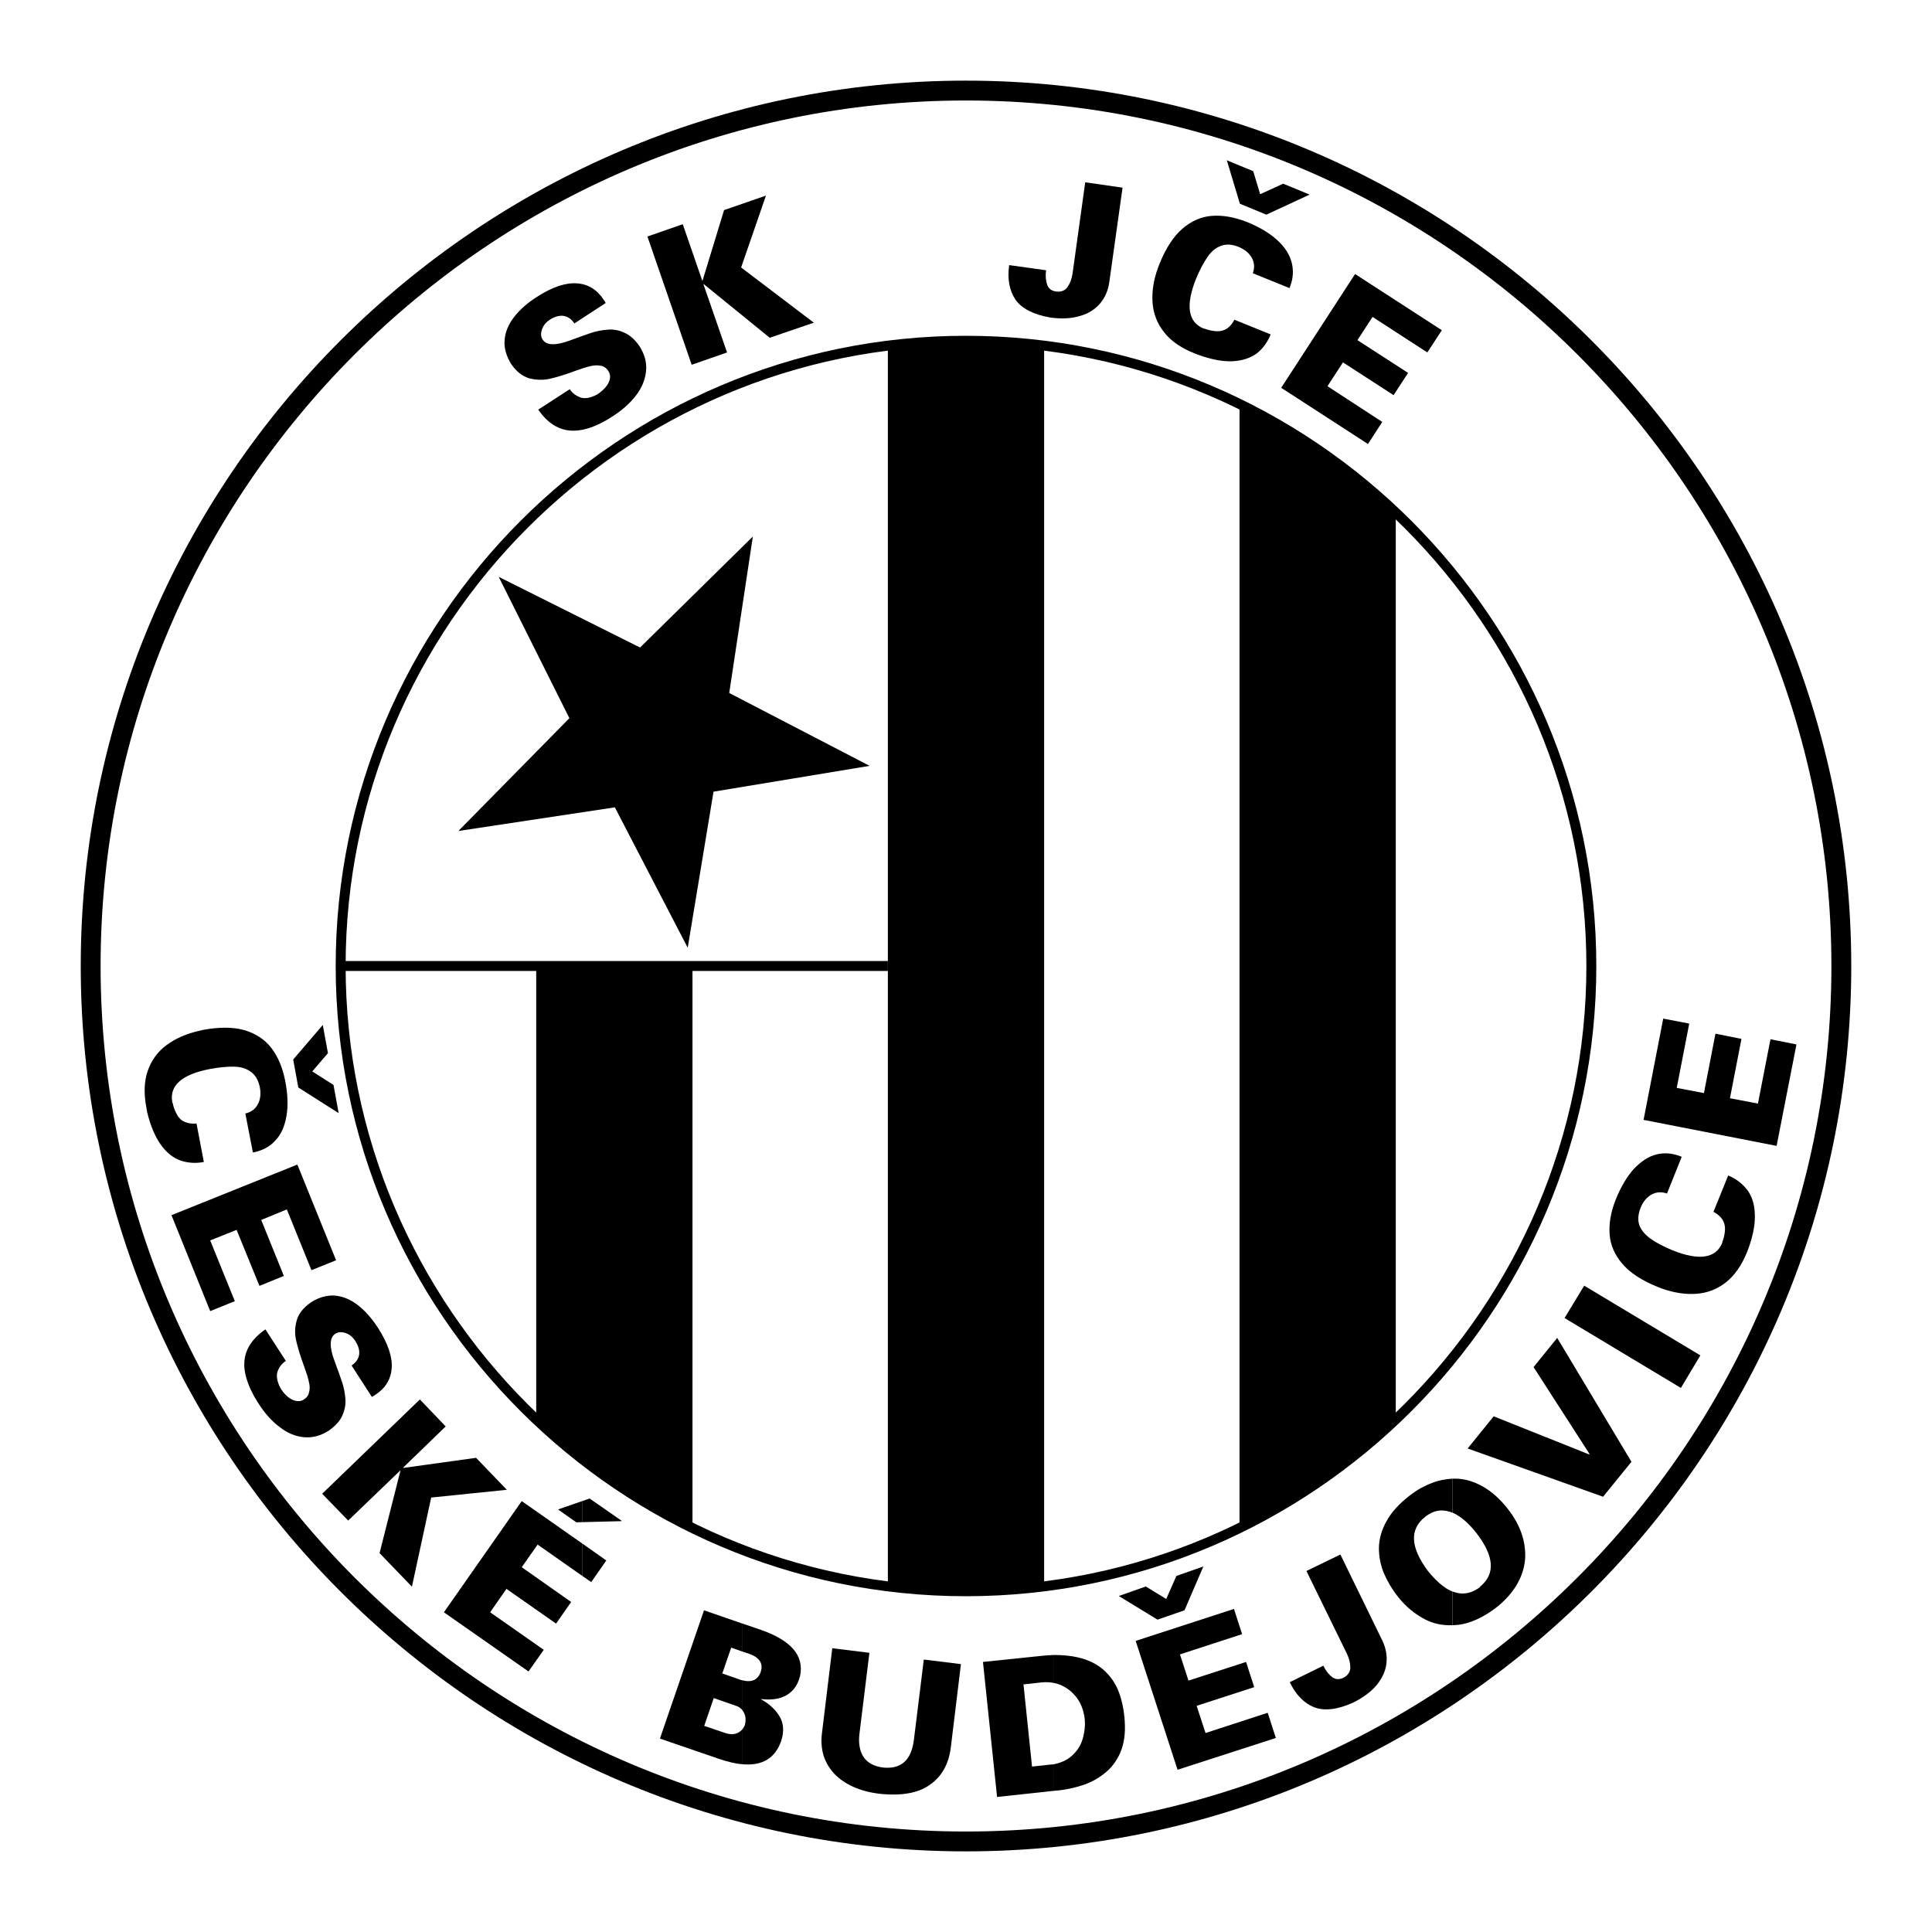 <?xml version="1.0" encoding="utf-8"?>
<!-- Generator: Adobe Illustrator 13.0.0, SVG Export Plug-In . SVG Version: 6.00 Build 14948)  -->
<!DOCTYPE svg PUBLIC "-//W3C//DTD SVG 1.0//EN" "http://www.w3.org/TR/2001/REC-SVG-20010904/DTD/svg10.dtd">
<svg version="1.0" id="Layer_1" xmlns="http://www.w3.org/2000/svg" xmlns:xlink="http://www.w3.org/1999/xlink" x="0px" y="0px"
	 width="192.756px" height="192.756px" viewBox="0 0 192.756 192.756" enable-background="new 0 0 192.756 192.756"
	 xml:space="preserve">
<g>
	<polygon fill-rule="evenodd" clip-rule="evenodd" fill="#FFFFFF" points="0,0 192.756,0 192.756,192.756 0,192.756 0,0 	"/>
	
		<path fill-rule="evenodd" clip-rule="evenodd" fill="#FFFFFF" stroke="#000000" stroke-width="1.981" stroke-miterlimit="2.613" d="
		M96.368,183.721c48.118,0,87.342-39.244,87.342-87.343c0-48.098-39.224-87.342-87.342-87.342
		c-48.099,0-87.322,39.244-87.322,87.342C9.046,144.477,48.269,183.721,96.368,183.721L96.368,183.721z"/>
	
		<path fill-rule="evenodd" clip-rule="evenodd" fill="#FFFFFF" stroke="#000000" stroke-width="0.991" stroke-miterlimit="2.613" d="
		M96.368,158.76c34.37,0,62.401-28.031,62.401-62.382c0-34.351-28.031-62.381-62.401-62.381c-34.351,0-62.381,28.031-62.381,62.381
		C33.987,130.729,62.018,158.76,96.368,158.76L96.368,158.76z"/>
	
		<line fill="none" stroke="#000000" stroke-width="0.991" stroke-miterlimit="2.613" x1="33.987" y1="96.377" x2="88.583" y2="96.377"/>
	<path fill-rule="evenodd" clip-rule="evenodd" d="M104.173,158.264c-2.555,0.338-5.17,0.496-7.805,0.496
		c-2.615,0-5.229-0.158-7.785-0.496V34.491c2.556-0.336,5.17-0.495,7.785-0.495c2.635,0,5.25,0.159,7.805,0.495V158.264
		L104.173,158.264z"/>
	<path fill-rule="evenodd" clip-rule="evenodd" d="M139.257,141.604c-4.596,4.359-9.846,8.043-15.59,10.855V40.296
		c5.744,2.813,10.994,6.497,15.59,10.856V141.604L139.257,141.604z"/>
	<path fill-rule="evenodd" clip-rule="evenodd" d="M69.089,152.439c-5.744-2.812-10.994-6.477-15.59-10.836V96.377h15.59V152.439
		L69.089,152.439z"/>
	<polygon fill-rule="evenodd" clip-rule="evenodd" points="49.755,57.55 63.86,64.603 75.112,53.529 72.755,69.139 86.76,76.409 
		71.189,78.985 68.614,94.555 61.344,80.549 45.734,82.907 56.808,71.655 49.755,57.55 	"/>
	<path fill-rule="evenodd" clip-rule="evenodd" d="M24.478,111.096c0.575-0.139,0.991-0.436,1.248-0.93
		c0.258-0.477,0.317-1.051,0.198-1.684c-0.138-0.693-0.435-1.209-0.871-1.525c-0.436-0.338-0.991-0.516-1.664-0.535
		c-0.693-0.02-1.505,0.059-2.457,0.236c-2.793,0.535-4.042,1.645-3.744,3.309c0.04,0.08,0.079,0.18,0.099,0.338
		c0.218,0.732,0.515,1.229,0.872,1.484c0.377,0.238,0.852,0.357,1.446,0.299l0.733,3.842c-0.812,0.158-1.585,0.1-2.318-0.139
		c-0.733-0.258-1.387-0.771-1.961-1.564c-0.575-0.793-1.05-1.902-1.387-3.309l-0.059-0.377c-0.277-1.406-0.238-2.635,0.119-3.684
		c0.356-1.031,0.97-1.902,1.842-2.555c0.891-0.674,1.961-1.15,3.249-1.447l0.416-0.1c1.624-0.297,2.991-0.297,4.14,0.02
		c1.129,0.338,2.041,0.932,2.694,1.783s1.109,1.922,1.367,3.209c0.277,1.367,0.317,2.576,0.138,3.586
		c-0.178,1.031-0.534,1.842-1.109,2.438c-0.555,0.613-1.268,0.99-2.12,1.168l-0.119,0.02L24.478,111.096L24.478,111.096z"/>
	<polygon fill-rule="evenodd" clip-rule="evenodd" points="29.668,116.188 33.531,125.736 31.074,126.727 28.618,120.664 
		26.062,121.715 28.321,127.301 25.884,128.291 23.606,122.705 20.971,123.756 23.428,129.816 20.971,130.809 17.108,121.238 
		29.668,116.188 	"/>
	<path fill-rule="evenodd" clip-rule="evenodd" d="M26.479,132.631l2.04,3.148c-0.396,0.258-0.673,0.615-0.832,1.07
		c-0.139,0.455-0.04,1.029,0.317,1.684c0.356,0.555,0.753,0.932,1.188,1.129c0.436,0.18,0.812,0.18,1.129-0.039
		c0.257-0.158,0.437-0.377,0.496-0.654c0.08-0.258,0.099-0.535,0.06-0.812c-0.06-0.297-0.119-0.594-0.218-0.91
		c-0.1-0.316-0.198-0.596-0.297-0.871c-0.396-1.051-0.654-1.941-0.812-2.615c-0.158-0.693-0.139-1.367,0.06-2.041
		c0.178-0.654,0.654-1.248,1.387-1.764c0.812-0.535,1.645-0.752,2.437-0.693c0.812,0.08,1.565,0.396,2.298,0.971
		c0.733,0.576,1.387,1.328,2.001,2.279c0.971,1.525,1.426,2.852,1.347,3.98c-0.079,1.131-0.634,2.021-1.644,2.676
		c-0.139,0.1-0.258,0.158-0.337,0.197l-2.021-3.129c0.416-0.279,0.673-0.635,0.752-1.07c0.06-0.416-0.059-0.871-0.376-1.367
		c-0.258-0.416-0.595-0.674-0.991-0.812c-0.396-0.119-0.733-0.098-1.01,0.08c-0.575,0.375-0.614,1.287-0.079,2.713
		c0.356,0.971,0.634,1.725,0.792,2.219c0.158,0.516,0.257,1.051,0.297,1.605c0.04,0.555-0.079,1.109-0.317,1.645
		c-0.238,0.533-0.693,1.01-1.308,1.465c-0.832,0.535-1.664,0.754-2.516,0.674c-0.852-0.078-1.664-0.416-2.417-1.01
		c-0.772-0.576-1.446-1.328-2.041-2.238c-0.733-1.109-1.188-2.141-1.387-3.051c-0.198-0.912-0.119-1.744,0.218-2.477
		C25.032,133.879,25.626,133.225,26.479,132.631L26.479,132.631z"/>
	<polygon fill-rule="evenodd" clip-rule="evenodd" points="41.891,139.623 44.466,142.316 40.207,146.438 40.227,146.457 
		47.497,145.447 50.567,148.637 43.02,149.41 41.098,158.305 37.869,154.955 39.949,146.734 39.93,146.715 34.739,151.707 
		32.144,149.033 41.891,139.623 	"/>
	<polygon fill-rule="evenodd" clip-rule="evenodd" points="58.076,153.984 58.076,157.215 58.987,157.848 60.492,155.689 
		58.076,153.984 	"/>
	<polygon fill-rule="evenodd" clip-rule="evenodd" points="58.076,149.766 58.076,151.865 61.998,151.766 62.018,151.727 
		58.828,149.508 58.076,149.766 	"/>
	<polygon fill-rule="evenodd" clip-rule="evenodd" points="58.076,151.865 58.076,149.766 55.678,150.598 57.501,151.885 
		58.076,151.865 	"/>
	<polygon fill-rule="evenodd" clip-rule="evenodd" points="58.076,157.215 58.076,153.984 52.053,149.766 44.288,160.859 
		52.727,166.762 54.252,164.604 48.903,160.859 50.528,158.521 55.48,161.988 56.985,159.83 52.053,156.361 53.638,154.104 
		58.076,157.215 	"/>
	<path fill-rule="evenodd" clip-rule="evenodd" d="M74.023,172.588v3.426c2.021,0.199,3.328-0.594,3.922-2.338
		c0.297-0.93,0.238-1.742-0.158-2.416c-0.416-0.693-1.03-1.268-1.863-1.725l0.021-0.02c0.99,0.119,1.802,0,2.437-0.336
		c0.634-0.336,1.069-0.871,1.327-1.586c0.059-0.178,0.099-0.316,0.119-0.395c0.416-2.021-0.912-3.547-3.942-4.598l-1.862-0.633
		v2.793L74.736,165c1.03,0.355,1.426,0.951,1.168,1.783c-0.277,0.83-0.911,1.109-1.881,0.852v2.932
		c0.019,0.02,0.039,0.059,0.059,0.078c0.158,0.219,0.257,0.457,0.297,0.715c0.02,0.275,0,0.533-0.08,0.791
		C74.221,172.309,74.142,172.449,74.023,172.588L74.023,172.588z"/>
	<path fill-rule="evenodd" clip-rule="evenodd" d="M74.023,164.762v-2.793l-3.784-1.309l-4.398,12.799l5.824,2
		c0.872,0.297,1.664,0.496,2.358,0.555v-3.426c-0.119,0.117-0.278,0.236-0.456,0.316c-0.336,0.158-0.773,0.158-1.327-0.041
		l-1.981-0.672l0.951-2.773l2.278,0.791c0.198,0.061,0.376,0.199,0.535,0.357v-2.932c-0.04,0-0.06-0.021-0.099-0.021l-1.862-0.652
		l0.891-2.576L74.023,164.762L74.023,164.762z"/>
	<path fill-rule="evenodd" clip-rule="evenodd" d="M83.036,164.445l3.704,0.455l-0.99,8.062c-0.12,0.951,0.02,1.725,0.396,2.318
		c0.396,0.594,1.05,0.951,1.961,1.068c1.803,0.18,2.813-0.732,3.071-2.752l0.99-8.023l3.705,0.455l-1.011,8.32
		c-0.198,1.605-0.872,2.854-2.041,3.686c-1.149,0.852-2.852,1.168-5.071,0.93c-0.991-0.117-1.862-0.355-2.615-0.691
		c-0.753-0.338-1.387-0.773-1.902-1.309c-0.495-0.535-0.852-1.148-1.07-1.822c-0.198-0.693-0.258-1.428-0.159-2.199L83.036,164.445
		L83.036,164.445z"/>
	<path fill-rule="evenodd" clip-rule="evenodd" d="M105.164,176.014v2.654l0.257-0.02c0.872-0.078,1.704-0.258,2.517-0.514
		c0.812-0.258,1.564-0.654,2.238-1.189c0.674-0.516,1.208-1.209,1.585-2.061c0.376-0.871,0.534-1.902,0.455-3.109
		c0-0.061,0-0.16-0.02-0.258c0-0.119,0-0.199-0.02-0.258c-0.1-0.99-0.317-1.883-0.635-2.654c-0.336-0.793-0.832-1.467-1.485-2.041
		c-0.653-0.555-1.485-0.971-2.516-1.209c-0.693-0.158-1.485-0.236-2.377-0.236v2.793c0.277,0.059,0.534,0.139,0.772,0.256
		c0.614,0.279,1.129,0.715,1.545,1.289c0.396,0.555,0.634,1.229,0.732,1.961c0.079,0.713,0,1.406-0.197,2.08
		c-0.198,0.674-0.575,1.248-1.13,1.723C106.432,175.617,105.856,175.875,105.164,176.014L105.164,176.014z"/>
	<path fill-rule="evenodd" clip-rule="evenodd" d="M105.164,167.912v-2.793c-0.436,0.02-0.892,0.039-1.387,0.098l-5.706,0.596
		l1.406,13.471l5.687-0.615v-2.654c-0.119,0.02-0.258,0.039-0.396,0.039l-1.803,0.199l-0.852-8.201l1.822-0.199
		C104.371,167.812,104.787,167.832,105.164,167.912L105.164,167.912z"/>
	<polygon fill-rule="evenodd" clip-rule="evenodd" points="113.306,163.713 123.112,160.523 123.924,163.039 117.724,165.059 
		118.575,167.674 124.32,165.812 125.133,168.326 119.388,170.189 120.278,172.904 126.479,170.883 127.291,173.398 
		117.485,176.568 113.306,163.713 	"/>
	<path fill-rule="evenodd" clip-rule="evenodd" d="M130.343,156.738l3.387-1.645l4.181,8.578c0.356,0.734,0.495,1.486,0.416,2.26
		c-0.08,0.752-0.396,1.465-0.951,2.158c-0.555,0.674-1.347,1.268-2.378,1.783c-1.584,0.713-2.892,0.852-3.902,0.455
		c-1.01-0.416-1.821-1.248-2.416-2.496l3.348-1.645c0.237,0.496,0.535,0.873,0.871,1.129c0.337,0.258,0.714,0.277,1.13,0.08
		c0.455-0.238,0.693-0.594,0.693-1.029s-0.119-0.893-0.337-1.367L130.343,156.738L130.343,156.738z"/>
	<path fill-rule="evenodd" clip-rule="evenodd" d="M144.903,158.779v3.367c0.197,0,0.396-0.02,0.613-0.039
		c1.229-0.158,2.516-0.754,3.843-1.783c0.932-0.754,1.625-1.564,2.081-2.416c0.455-0.832,0.692-1.684,0.732-2.557
		c0.02-0.852-0.119-1.684-0.416-2.496c-0.298-0.811-0.752-1.584-1.308-2.297c-0.792-1.012-1.644-1.764-2.496-2.24
		c-0.871-0.494-1.723-0.752-2.575-0.791c-0.158,0-0.316,0-0.475,0v3.387c0.257,0.1,0.514,0.258,0.772,0.436
		c0.574,0.396,1.128,0.951,1.663,1.645c1.724,2.26,1.862,4.002,0.396,5.25c-0.04,0.02-0.079,0.061-0.099,0.119
		c-0.614,0.455-1.229,0.654-1.862,0.613C145.477,158.957,145.18,158.879,144.903,158.779L144.903,158.779z"/>
	<path fill-rule="evenodd" clip-rule="evenodd" d="M144.903,150.914v-3.387c-0.694,0.039-1.348,0.158-2.001,0.416
		c-0.793,0.297-1.546,0.713-2.259,1.268c-1.069,0.832-1.843,1.684-2.317,2.574c-0.496,0.873-0.733,1.764-0.753,2.635
		c0,0.873,0.158,1.705,0.495,2.537c0.356,0.812,0.812,1.604,1.426,2.377c0.754,0.951,1.645,1.684,2.654,2.219
		c0.833,0.436,1.744,0.633,2.755,0.594v-3.367c-0.298-0.119-0.595-0.277-0.873-0.496c-0.555-0.395-1.069-0.93-1.564-1.545
		c-1.743-2.338-1.862-4.141-0.297-5.389c0.574-0.455,1.148-0.674,1.763-0.652C144.249,150.717,144.586,150.795,144.903,150.914
		L144.903,150.914z"/>
	<polygon fill-rule="evenodd" clip-rule="evenodd" points="146.428,144.516 149.023,141.307 158.552,145.109 158.591,145.07 
		153.005,136.395 155.362,133.482 162.771,145.844 159.938,149.33 146.428,144.516 	"/>
	<polygon fill-rule="evenodd" clip-rule="evenodd" points="156.095,131.5 158.057,128.271 169.646,135.225 167.704,138.475 
		156.095,131.5 	"/>
	<path fill-rule="evenodd" clip-rule="evenodd" d="M166.317,119.08c-0.555-0.199-1.069-0.158-1.545,0.1
		c-0.476,0.277-0.853,0.713-1.09,1.326c-0.258,0.654-0.298,1.229-0.119,1.744c0.198,0.516,0.575,0.949,1.13,1.346
		c0.555,0.398,1.287,0.773,2.179,1.15c2.635,1.049,4.299,0.812,4.952-0.734c0-0.098,0.04-0.197,0.1-0.336
		c0.218-0.732,0.237-1.307,0.06-1.723c-0.159-0.416-0.516-0.773-1.03-1.051l1.466-3.625c0.772,0.316,1.387,0.793,1.862,1.387
		c0.475,0.613,0.752,1.406,0.792,2.377c0.06,0.99-0.139,2.158-0.634,3.525l-0.139,0.357c-0.535,1.328-1.248,2.338-2.1,3.012
		c-0.872,0.693-1.862,1.068-2.952,1.148c-1.109,0.078-2.278-0.1-3.526-0.555l-0.396-0.158c-1.525-0.615-2.675-1.367-3.447-2.258
		c-0.772-0.893-1.208-1.883-1.288-2.953c-0.079-1.088,0.119-2.238,0.595-3.445c0.515-1.289,1.129-2.318,1.822-3.092
		c0.714-0.752,1.466-1.248,2.259-1.445c0.792-0.199,1.604-0.119,2.417,0.197l0.099,0.041L166.317,119.08L166.317,119.08z"/>
	<polygon fill-rule="evenodd" clip-rule="evenodd" points="163.979,111.73 165.94,101.627 168.536,102.123 167.288,108.541 
		170.002,109.057 171.151,103.133 173.746,103.648 172.597,109.57 175.39,110.105 176.639,103.688 179.233,104.203 177.252,114.326 
		163.979,111.73 	"/>
	<path fill-rule="evenodd" clip-rule="evenodd" d="M53.698,40.87l3.149-2.04c0.257,0.396,0.634,0.673,1.09,0.832
		c0.455,0.139,1.01,0.04,1.664-0.317c0.555-0.375,0.931-0.772,1.129-1.188c0.198-0.436,0.178-0.812-0.04-1.149
		c-0.159-0.258-0.376-0.417-0.634-0.496c-0.277-0.059-0.554-0.079-0.832-0.04c-0.297,0.04-0.594,0.119-0.912,0.218
		c-0.297,0.099-0.594,0.198-0.872,0.297c-1.05,0.396-1.921,0.654-2.615,0.812c-0.693,0.138-1.367,0.119-2.041-0.06
		c-0.653-0.198-1.248-0.654-1.763-1.387c-0.515-0.832-0.752-1.644-0.673-2.437c0.059-0.812,0.396-1.585,0.951-2.298
		c0.574-0.733,1.327-1.407,2.278-2.001c1.525-0.991,2.873-1.427,3.982-1.347c1.129,0.079,2.021,0.634,2.674,1.645
		c0.099,0.139,0.159,0.237,0.198,0.316l-3.13,2.041c-0.277-0.437-0.634-0.674-1.05-0.753c-0.436-0.06-0.892,0.059-1.387,0.376
		c-0.396,0.258-0.674,0.595-0.792,0.991c-0.139,0.396-0.119,0.733,0.08,1.01c0.376,0.575,1.268,0.594,2.694,0.08
		c0.971-0.356,1.724-0.634,2.219-0.792c0.515-0.159,1.05-0.258,1.604-0.297c0.555-0.04,1.109,0.06,1.644,0.317
		c0.535,0.238,1.031,0.674,1.466,1.308c0.535,0.832,0.772,1.664,0.674,2.516c-0.08,0.852-0.416,1.664-0.991,2.417
		c-0.594,0.772-1.347,1.446-2.258,2.04c-1.109,0.733-2.12,1.188-3.051,1.387c-0.911,0.178-1.723,0.119-2.456-0.218
		C54.945,42.316,54.292,41.722,53.698,40.87L53.698,40.87z"/>
	<polygon fill-rule="evenodd" clip-rule="evenodd" points="64.593,23.596 68.119,22.368 70.061,27.994 70.1,27.974 72.24,20.961 
		76.419,19.515 73.943,26.686 81.194,32.193 76.796,33.699 70.219,28.35 70.179,28.35 72.537,35.164 69.01,36.393 64.593,23.596 	
		"/>
	<path fill-rule="evenodd" clip-rule="evenodd" d="M108.273,18.188l3.725,0.535l-1.327,9.45c-0.119,0.812-0.416,1.506-0.911,2.1
		c-0.495,0.575-1.149,1.011-2.001,1.249c-0.852,0.257-1.822,0.316-2.972,0.158c-1.703-0.297-2.872-0.911-3.486-1.803
		c-0.595-0.911-0.812-2.041-0.614-3.427l3.685,0.515c-0.079,0.535-0.039,1.01,0.099,1.427c0.14,0.396,0.437,0.634,0.893,0.693
		c0.515,0.06,0.91-0.099,1.148-0.457c0.258-0.376,0.416-0.812,0.495-1.327L108.273,18.188L108.273,18.188z"/>
	<path fill-rule="evenodd" clip-rule="evenodd" d="M124.994,27.261c0.197-0.555,0.158-1.07-0.1-1.545
		c-0.277-0.475-0.714-0.832-1.327-1.089c-0.654-0.257-1.229-0.297-1.743-0.099c-0.516,0.178-0.971,0.555-1.348,1.109
		c-0.396,0.555-0.772,1.288-1.149,2.179c-1.049,2.635-0.812,4.299,0.734,4.953c0.078,0,0.197,0.04,0.337,0.099
		c0.732,0.218,1.307,0.238,1.723,0.06c0.416-0.159,0.772-0.515,1.03-1.03l3.625,1.466c-0.316,0.772-0.772,1.407-1.367,1.881
		c-0.614,0.456-1.406,0.733-2.376,0.792c-0.991,0.06-2.16-0.158-3.527-0.654l-0.356-0.139c-1.327-0.534-2.338-1.228-3.011-2.1
		c-0.693-0.871-1.07-1.862-1.149-2.952c-0.079-1.109,0.1-2.278,0.555-3.506l0.159-0.416c0.614-1.505,1.366-2.674,2.258-3.447
		c0.892-0.772,1.882-1.208,2.951-1.287c1.07-0.079,2.22,0.119,3.447,0.594c1.288,0.515,2.318,1.129,3.09,1.842
		c0.754,0.693,1.229,1.446,1.427,2.239c0.198,0.812,0.139,1.604-0.178,2.416l-0.04,0.12L124.994,27.261L124.994,27.261z"/>
	<polygon fill-rule="evenodd" clip-rule="evenodd" points="135.196,27.34 143.853,32.946 142.406,35.164 136.939,31.619 
		135.434,33.937 140.485,37.205 139.039,39.424 133.987,36.155 132.442,38.532 137.91,42.098 136.483,44.297 127.826,38.691 
		135.196,27.34 	"/>
	<polygon fill-rule="evenodd" clip-rule="evenodd" points="29.251,105.709 29.767,108.521 29.767,108.502 33.788,111.057 
		33.273,108.244 31.153,106.896 32.719,105.074 32.204,102.262 29.251,105.709 	"/>
	<polygon fill-rule="evenodd" clip-rule="evenodd" points="123.706,20.327 126.341,21.417 130.659,19.416 128.024,18.327 
		125.727,19.376 125.033,17.078 122.398,15.989 123.706,20.327 	"/>
	<polygon fill-rule="evenodd" clip-rule="evenodd" points="115.484,161.592 118.179,160.66 120.062,156.283 117.366,157.234 
		116.356,159.531 114.316,158.283 111.622,159.234 115.484,161.592 	"/>
</g>
</svg>
